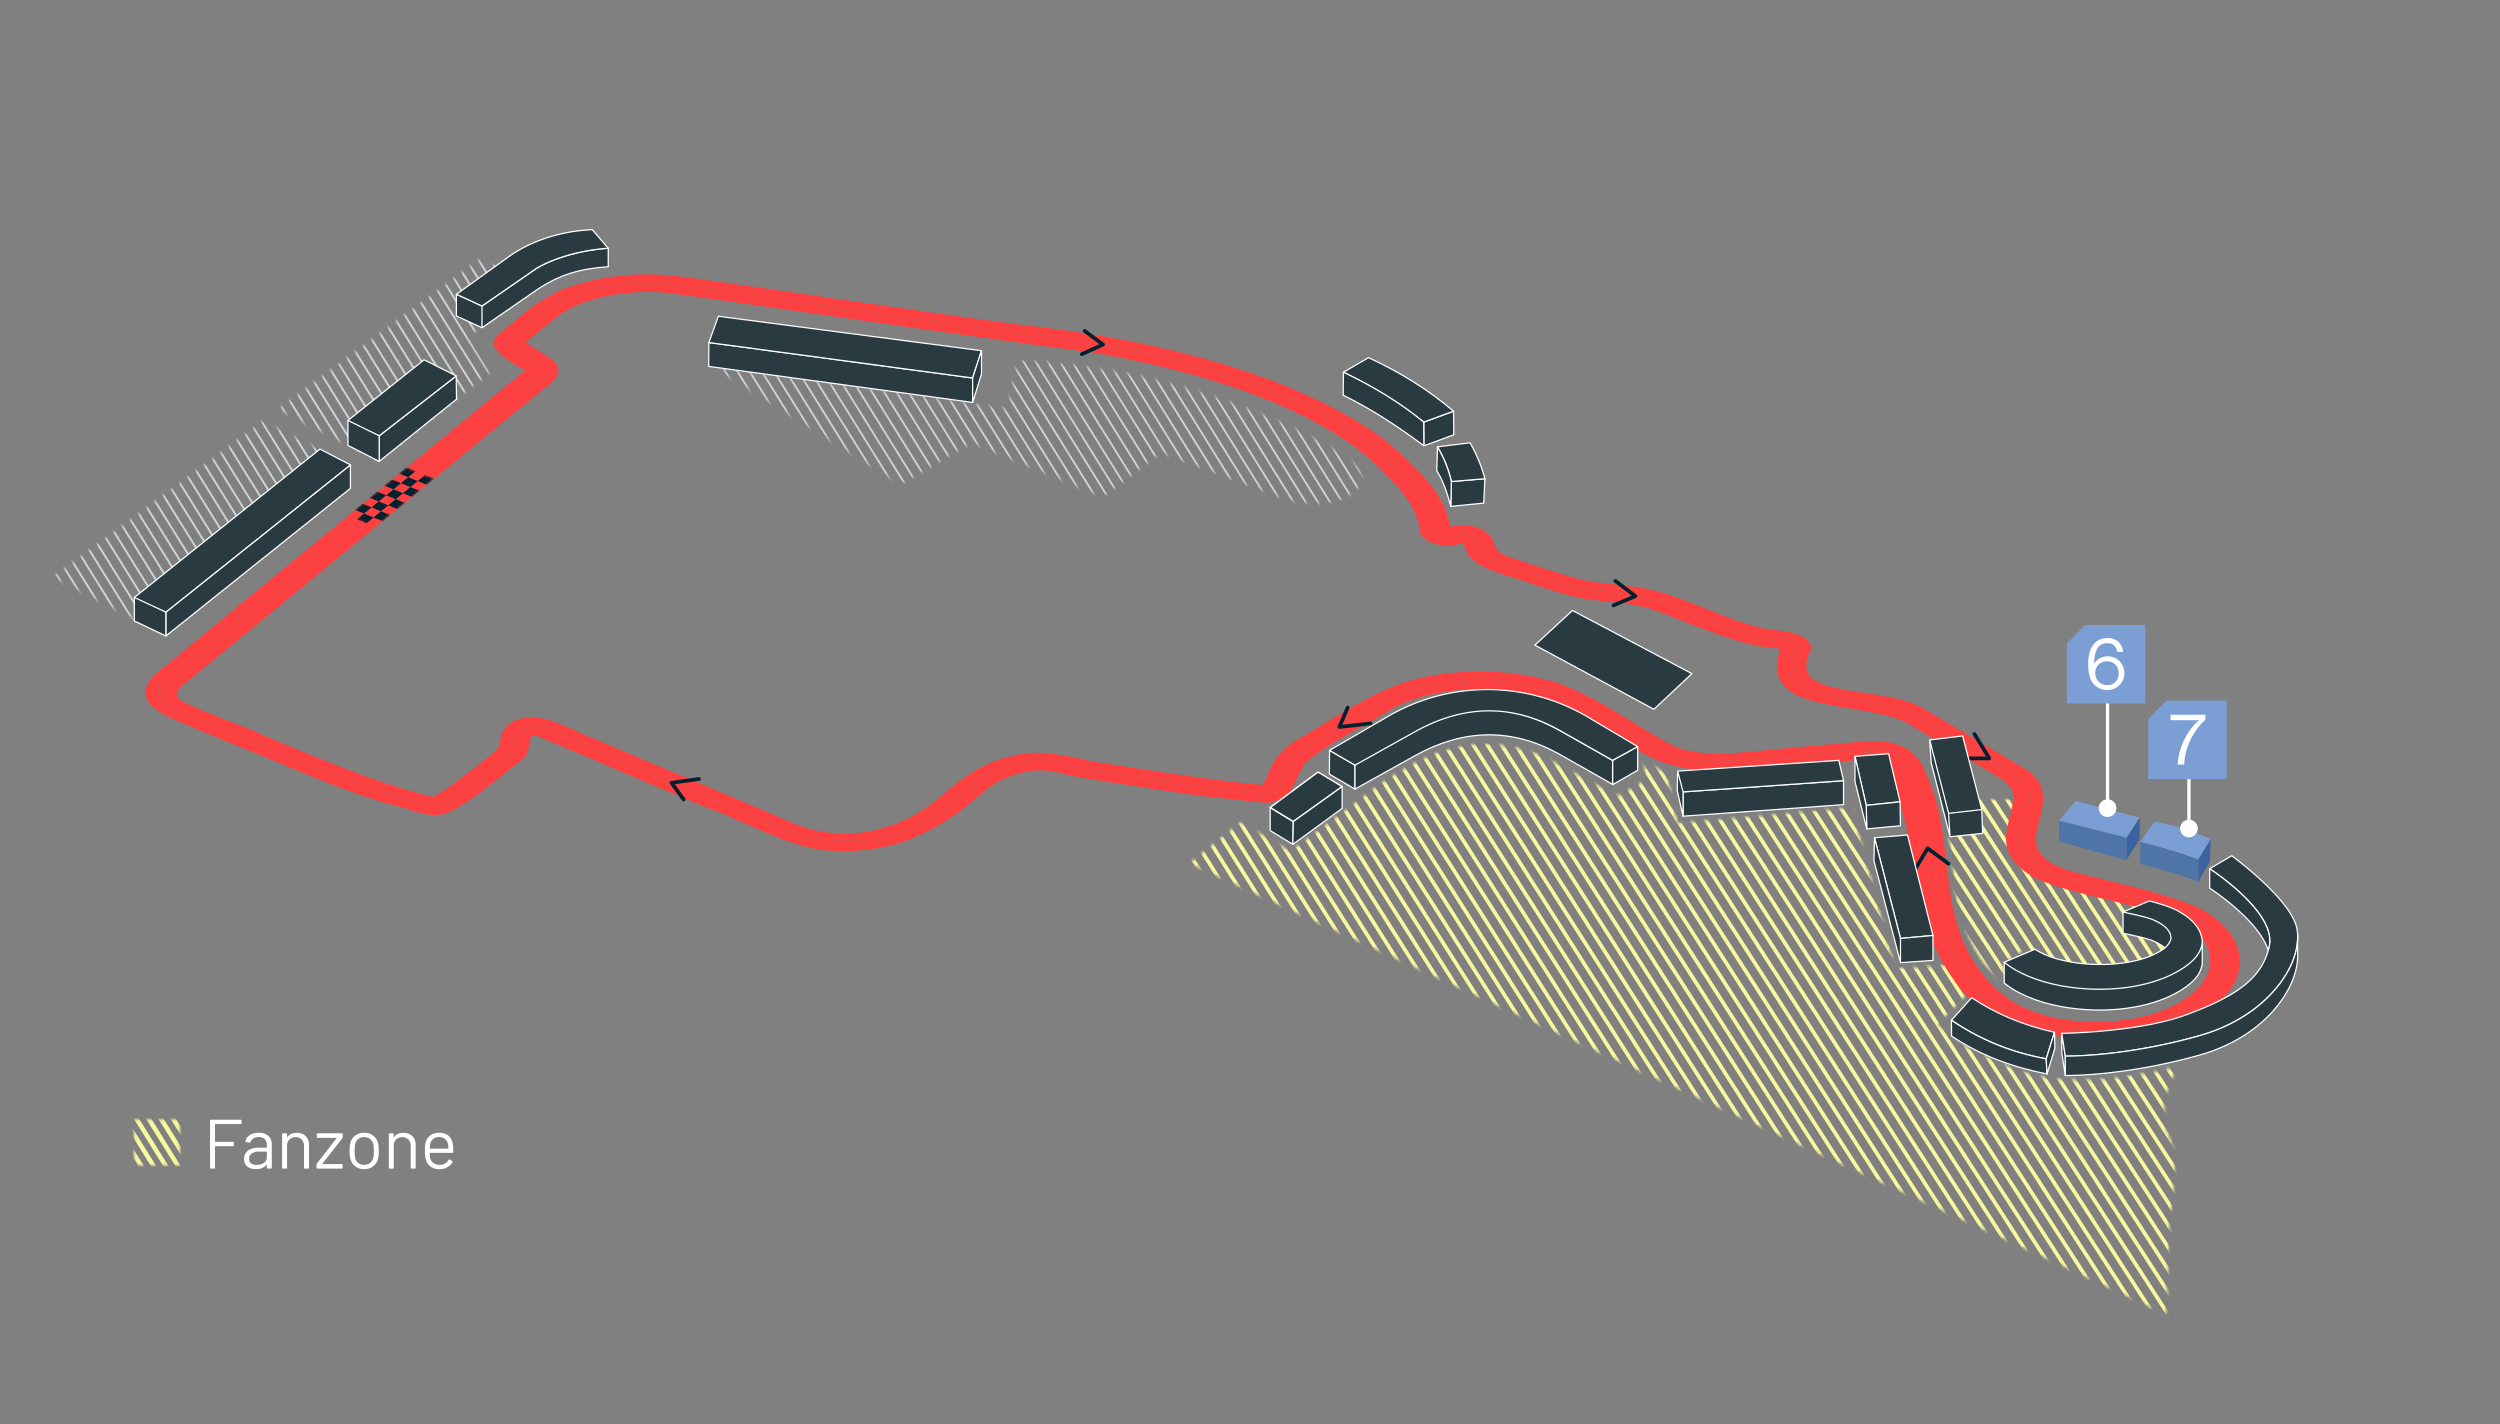 <svg xmlns="http://www.w3.org/2000/svg" width="860" height="490" fill="none"><rect width="100%" height="100%" fill="#808080" stroke="none"/><mask id="a" width="341" height="197" x="409" y="256" maskUnits="userSpaceOnUse" style="mask-type:luminance"><path fill="#fff" stroke="#fff" stroke-width="1.3" d="M499.034 258.278c10.193-2.751 20.278-2.029 31.608 2.522l25.589 13.645.319.17.312-.179 9.226-5.32.329-.189-.004-.38-.058-5.778 6.406 3.835 3.714 16.708.124.557.568-.051 59.401-5.245 14.603 54.785.136.513.53-.031 18.047-1.076 5.75 9.337-9.5 9.657-.457.465.465.456.004.004.012.01.045.045.172.168.616.603a943.24 943.24 0 0 0 3.844 3.739c.275.266.514.494.694.664.164.155.312.293.382.348l.002.002c.529.411 1.661 1.098 3.17 1.932 1.524.843 3.472 1.857 5.662 2.926 4.377 2.136 9.744 4.5 14.653 6.152 7.759 2.611 14.604 2.976 22.707 2.778l6.509-.158.04-.001.039-.006 15.589-2.315.024-.004.026-.005 7.808-1.79a32.166 32.166 0 0 0-2.806 6.031c-1.483 4.318-2.403 10.133-.176 16.16l.226.584c1.745 4.325 2.382 9.054 2.024 13.742-.3 3.9-.723 7.983-1.071 11.093a408.23 408.23 0 0 1-.574 4.859l-.036.283-.008.073a.082.082 0 0 0-.003.018v.006h-.001l-.003.029-.001.03-1.158 30.543-33.486-15.725-.004-.002-300.714-138.631 16.413-13.245 16.821 9.812.371.216.345-.256 22.208-16.537.009-.007.009-.007c11.896-9.531 22.283-15.801 32.509-18.562Z"/></mask><g stroke="#F8F89E" stroke-miterlimit="10" stroke-width="1.3" mask="url(#a)"><path d="m372.952 289.89 189.595 304.407M376.413 287.709l190.046 304.897M379.877 285.528 570.37 590.919M383.338 283.343l190.943 305.884M386.802 281.162l191.39 306.374M390.262 278.977l191.837 306.868M393.723 276.795 586.01 584.157M397.187 274.615l192.734 307.85M400.648 272.43l193.184 308.344M404.112 270.249l193.631 308.838M407.573 268.064 601.65 577.395M411.033 265.883l194.528 309.821M414.498 263.698l194.974 310.314M417.958 261.516l195.425 310.809M421.422 259.335l195.872 311.298M424.883 257.15l196.322 311.792M428.343 254.969 625.112 567.25M431.808 252.784l197.215 312.779M435.268 250.603l197.666 313.269M438.728 248.422 636.845 562.18M442.193 246.237l198.563 314.252M445.653 244.056l199.01 314.745M449.118 241.871 648.574 557.11M452.578 239.69l199.907 315.728M456.038 237.505l200.358 316.222M459.503 235.323l200.805 316.716M462.963 233.143l201.256 317.205M466.428 230.958l201.697 317.699M469.888 228.777l202.148 318.188M473.348 226.591l202.6 318.687M476.813 224.41l203.045 319.176M480.273 222.23 683.77 541.895M483.738 220.044l203.938 320.16M487.198 217.864l204.389 320.652M490.658 215.678l204.84 321.147M494.123 213.497 699.41 535.133M497.583 211.312l205.738 322.129M501.048 209.131l206.184 322.623M504.508 206.95l206.63 323.113M507.969 204.765 715.05 528.371M511.433 202.584 718.961 526.68M514.893 200.399l207.979 324.594M518.358 198.218l208.425 325.083M521.818 196.037 730.694 521.61M525.279 193.852l209.322 326.066M528.743 191.671l209.769 326.56M532.203 189.485l210.22 327.054M535.668 187.305l210.666 327.543M539.128 185.12l211.117 328.037M542.589 182.938l211.563 328.531M546.053 180.757l212.01 329.021M549.513 178.572l212.461 329.514M552.978 176.391l212.907 330.004M556.438 174.207l213.358 330.501M559.899 172.025l213.808 330.991M563.363 169.844l214.251 331.48M566.823 167.659l214.702 331.974M570.288 165.478l215.148 332.467M573.749 163.292l215.598 332.962M577.209 161.112l216.049 333.451M580.673 158.927l216.492 333.944M584.134 156.746l216.942 334.438M587.594 154.565l217.393 334.928M591.059 152.379l217.84 335.422M594.519 150.199l218.29 335.911M597.983 148.013l218.738 336.409M601.444 145.832 820.627 482.73M604.904 143.651l219.635 337.387M608.369 141.466 828.45 479.347M611.829 139.286l220.532 338.375M615.293 137.101l220.979 338.868M618.754 134.919l221.425 339.358M622.214 132.734 844.09 472.586M625.679 130.553l222.322 340.346M629.139 128.372l222.773 340.835M632.604 126.187l223.219 341.329M636.064 124.006l223.67 341.818"/></g><mask id="b" width="86" height="65" x="667" y="274" maskUnits="userSpaceOnUse" style="mask-type:luminance"><path fill="#fff" stroke="#fff" stroke-width="1.3" d="M692.203 275.629c-.027 1.36-.227 2.72-.491 4.102-.297 1.556-.698 3.245-.975 4.854-.565 3.274-.678 7.007 1.153 10.024v.001c1.427 2.353 3.815 3.886 6.092 5.109 9.681 5.2 21.634 7.638 32.427 9.461l.175.086c.163.082.396.202.69.356.587.307 1.41.744 2.391 1.266 1.962 1.046 4.548 2.435 7.124 3.823 2.577 1.387 5.143 2.774 7.066 3.813l2.322 1.256.605.328 1.202 6.508-6.737 4.363-.03.011-.295.103-1.06.368c-.884.305-2.074.714-3.299 1.128-1.226.413-2.486.831-3.51 1.155-.512.162-.962.3-1.317.401a6.913 6.913 0 0 1-.693.175l-.011.001-11.305 1.779-15.2-2.245-12.086-7.574-.357-.223-.349.234-6.676 4.456-.289.193v5.839c-.483-.439-1.087-.997-1.72-1.596-1.448-1.368-3.018-2.907-3.682-3.676l-.255-.306c-1.296-1.595-2.82-4.155-3.7-5.906-1.044-2.08-2.602-5.585-3.358-7.761l-.012-.034-.015-.032c-.977-2.053-1.703-4.961-2.229-7.849-.524-2.875-.842-5.678-1.021-7.494-.69-6.966-1.777-16.761-4.041-26.497 7.697-.011 15.776.003 23.466 0Z"/></mask><g stroke="#F8F89E" stroke-miterlimit="10" stroke-width="1.3" mask="url(#b)"><path d="m466.428 230.958 201.697 317.699M469.888 228.777l202.148 318.188M473.348 226.592l202.6 318.686M476.813 224.411l203.045 319.176M480.273 222.23 683.77 541.895M483.738 220.045l203.938 320.159M487.198 217.864l204.389 320.653M490.658 215.678l204.84 321.147M494.123 213.497 699.41 535.133M497.583 211.312l205.738 322.13M501.048 209.131l206.184 322.624M504.508 206.95l206.63 323.113M507.968 204.765 715.05 528.372M511.433 202.584 718.961 526.68M514.893 200.399l207.979 324.594M518.358 198.218l208.425 325.084M521.818 196.037 730.694 521.61M525.279 193.852l209.322 326.067M528.743 191.671l209.769 326.56M532.203 189.486l210.22 327.054M535.668 187.305l210.666 327.543M539.128 185.12l211.117 328.037M542.588 182.939 754.152 511.47M546.053 180.758l212.01 329.02M549.513 178.572l212.461 329.514M552.978 176.391l212.907 330.004M556.438 174.207l213.358 330.501M559.899 172.025l213.808 330.991M563.363 169.844l214.251 331.481M566.823 167.659l214.702 331.974M570.288 165.478l215.148 332.468M573.748 163.293l215.599 332.961M577.209 161.112l216.049 333.451M580.673 158.927l216.492 333.944M584.134 156.746l216.942 334.438M587.594 154.565l217.393 334.928M591.059 152.38l217.84 335.421M594.519 150.199l218.29 335.911M597.983 148.014l218.738 336.408M601.444 145.832 820.627 482.73M604.904 143.651l219.635 337.388M608.369 141.466 828.45 479.348M611.829 139.286l220.532 338.375M615.293 137.101 836.272 475.97M618.754 134.919l221.424 339.359M622.214 132.734 844.09 472.586M625.679 130.553l222.322 340.346M629.139 128.373l222.773 340.835M632.604 126.187l223.219 341.329M636.064 124.006l223.67 341.818"/></g><mask id="c" width="224" height="51" x="245" y="123" maskUnits="userSpaceOnUse" style="mask-type:luminance"><path fill="#fff" stroke="#fff" stroke-width=".429" d="M350.354 124.188a172.312 172.312 0 0 1 4.216.218c2.884.186 7.017.512 12.014 1.076 9.993 1.127 23.436 3.204 37.239 7.004 13.809 3.8 27.341 8.761 38.427 13.731 11.094 4.974 19.714 9.947 23.72 13.767 1.973 1.88 2.52 3.893 1.996 5.75-.529 1.872-2.162 3.638-4.66 4.972-4.992 2.667-13.347 3.554-22.727.143-9.425-3.428-19.693-7.273-27.606-10.262a3258.918 3258.918 0 0 1-9.701-3.68l-2.775-1.059-.737-.282-.19-.074-.049-.018-.011-.005-.003-.001h-.001l-.113-.043-.095.073-19.897 15.307-45.048-18.675-.098-.041-.093.054-24.346 14.316-63.72-39.938 100.539 14.287.2.028.041-.198 3.358-16.455.12.005Z"/></mask><g stroke="#CDD3D6" stroke-miterlimit="10" stroke-width=".64" mask="url(#c)"><path d="m243.23 117.704 140.597 225.739M245.81 115.123l140.597 225.74M248.39 112.543l140.598 225.74M250.966 109.963l140.602 225.739M253.546 107.383l140.602 225.739M256.127 104.803l140.601 225.739M258.707 102.223l140.601 225.739M261.287 99.642l140.601 225.74M263.867 97.062 404.469 322.8M266.448 94.482 407.049 320.22M269.028 91.902l140.597 225.739M271.608 89.322 412.205 315.06M274.188 86.741l140.597 225.74M276.768 84.16 417.365 309.9M279.348 81.581 419.946 307.32M281.929 79l140.597 225.74M284.509 76.42l140.597 225.74M287.089 73.84l140.597 225.74M289.669 71.264 430.266 297M292.249 68.684 432.846 294.42M294.83 66.104l140.597 225.735M297.41 63.524l140.597 225.735M299.99 60.944l140.597 225.735M302.57 58.363l140.597 225.735M305.15 55.783l140.598 225.735M307.73 53.203l140.598 225.735M310.311 50.623l140.597 225.735M312.891 48.042l140.597 225.735M315.471 45.463l140.597 225.735M318.051 42.883l140.597 225.735M320.632 40.302l140.597 225.735M323.212 37.722 463.809 263.46M325.792 35.142 466.389 260.88M328.372 32.562 468.969 258.3M330.952 29.981l140.598 225.74M333.528 27.401 474.13 253.14M336.108 24.821 476.71 250.56M338.689 22.24 479.29 247.98M341.269 19.66 481.87 245.4M343.849 17.08l140.602 225.74M346.429 14.5l140.602 225.739M349.01 11.92l140.601 225.739M351.59 9.34l140.597 225.739M354.17 6.76l140.597 225.739M356.75 4.18l140.597 225.739M359.33 1.599l140.597 225.739M361.91-.981l140.598 225.739M364.49-3.561l140.598 225.739M367.071-6.141l140.597 225.739"/></g><mask id="d" width="91" height="70" x="95" y="89" maskUnits="userSpaceOnUse" style="mask-type:luminance"><path fill="#fff" d="m185.399 98.86-24.248 16.957 7.429 12.382-38.209 30.536-34.98-17.943 9.311-6.923L165.02 89l20.379 9.86Z"/></mask><g stroke="#CDD3D6" stroke-miterlimit="10" stroke-width=".672" mask="url(#d)"><path d="M-5.532 55.216 113.075 245.65M-2.985 52.67l118.607 190.428M-.44 50.119l118.612 190.433M2.112 47.572l118.607 190.434M4.658 45.026 123.27 235.455M7.21 42.475 125.815 232.91M9.755 39.929l118.607 190.429M12.302 37.378 130.913 227.81M14.853 34.832 133.46 225.265M17.4 32.286l118.61 190.429M19.95 29.735l118.607 190.433M22.497 27.188l118.606 190.429M25.042 24.637l118.612 190.434M27.593 22.091 146.2 212.525M30.14 19.54 148.75 209.974M32.69 16.994l118.608 190.433M35.237 14.447l118.607 190.43M37.784 11.896 156.395 202.33M40.334 9.35l118.607 190.434M42.88 6.8l118.611 190.433M45.431 4.253l118.607 190.434M47.977 1.707 166.59 192.136M50.524-.844l118.611 190.433M53.074-3.39l118.607 190.433M55.621-5.941l118.611 190.433M58.172-8.487 176.78 181.946M60.718-11.034l118.611 190.429M63.269-13.585 181.876 176.85M65.816-16.13l118.607 190.433M68.362-18.682l118.611 190.434M70.913-21.228l118.606 190.434M73.459-23.774 192.07 166.655M76.01-26.325l118.607 190.433M78.556-28.872l118.607 190.434M81.103-31.423l118.611 190.434M83.654-33.969 202.26 156.465M86.2-36.515 204.81 153.914M88.75-39.066l118.607 190.433M91.297-41.612 209.904 148.82M93.843-44.163 212.454 146.27M96.394-46.71 215 143.724M98.94-49.256l118.612 190.429"/></g><mask id="e" width="96" height="73" x="18" y="144" maskUnits="userSpaceOnUse" style="mask-type:luminance"><path fill="#fff" d="m113.679 156.541-11.869 17.025-10.622 12.386-38.208 30.535L18 198.544l9.31-6.923 63.11-46.829 23.259 11.749Z"/></mask><g stroke="#CDD3D6" stroke-miterlimit="10" stroke-width=".672" mask="url(#e)"><path d="M-82.923 112.968 35.684 303.402M-80.376 110.421 38.23 300.85M-77.83 107.871 40.78 298.304M-75.28 105.324 43.328 295.758M-72.733 102.778 45.878 293.207M-70.182 100.227 48.425 290.661M-67.636 97.68 50.971 288.11M-65.09 95.13 53.522 285.563M-62.538 92.584 56.067 283.017M-59.992 90.038 58.619 280.467M-57.442 87.487 61.165 277.92M-54.895 84.94 63.712 275.37M-52.35 82.39 66.263 272.822M-49.798 79.843 68.809 270.277M-47.252 77.292 71.36 267.726M-44.7 74.746 73.905 265.179M-42.154 72.2 76.452 262.629M-39.608 69.648 79.004 260.082M-37.057 67.102 81.55 257.536M-34.511 64.551 84.1 254.985M-31.96 62.005 86.647 252.44M-29.414 59.459 89.197 249.888M-26.868 56.908 91.744 247.34M-24.317 54.361 94.29 244.795M-21.77 51.81 96.84 242.245M-19.22 49.265 99.389 239.698M-16.673 46.718l118.611 190.429M-14.122 44.167l118.607 190.434M-11.576 41.621l118.607 190.434M-9.03 39.07l118.612 190.434M-6.479 36.524l118.607 190.433M-3.933 33.977l118.612 190.43M-1.381 31.427 117.225 221.86M1.164 28.88l118.607 190.434M3.711 26.33l118.612 190.433M6.262 23.783 124.87 214.217M8.808 21.237l118.611 190.429M11.36 18.686l118.606 190.433M13.906 16.14l118.607 190.433M16.452 13.589l118.611 190.433M19.002 11.042 137.61 201.476M21.55 8.496l118.61 190.429"/></g><mask id="f" width="799" height="472" x="0" y="33" maskUnits="userSpaceOnUse" style="mask-type:luminance"><path fill="#fff" d="M0 212.72 305.541 33.098l493.277 291.357-305.537 179.617L0 212.72Z"/></mask><g fill="#FF4040" mask="url(#f)"><path d="M619.994 236.685c3.937 2.327 10.201 3.37 17.435 4.576 6.783 1.134 13.798 2.301 20.019 4.753l1.37.541-.099.176a741098.81 741098.81 0 0 0 32.023 18.915c4.16 2.456 6.422 5.732 6.195 9.016-.224 2.383-.782 4.628-1.318 6.8-1.743 7.003-3.122 12.554 6.718 18.362.116.069.237.138.357.206 6.328 2.894 14.639 4.903 23.436 7.028 9.797 2.366 19.921 4.813 27.292 8.642.622.322 1.219.653 1.786.988 7.247 4.28 10.252 9.647 9.179 16.357l-.009.056c-1.202 4.967-4.886 9.466-10.664 13.008-5.341 3.276-12.313 5.68-20.165 6.946-8.217 1.327-16.808 1.336-24.845.03-7.221-1.176-13.665-3.387-18.847-6.448a37.402 37.402 0 0 1-2.838-1.855l-.042-.03c-17.736-13.605-19.779-31.254-21.758-48.319-1.19-10.261-2.314-19.955-6.573-28.868l-.039-.094c-1.352-3.954-3.237-6.646-5.946-8.243-2.571-1.52-5.886-2.056-10.183-1.76-1.104.099-29.881 2.644-29.881 2.644-1.481.138-2.975.292-4.563.451-12.777 1.301-27.223 2.769-37.712-3.426a21.686 21.686 0 0 1-.699-.425 109.414 109.414 0 0 1-4.281-2.417c-1.966-1.159-4.057-2.447-6.212-3.769a474.69 474.69 0 0 0-7.307-4.431c-7.607-4.495-15.859-8.835-22.835-10.205l-.168-.038c-12.317-3.1-26.583-3.143-39.136-.116l-.116.026c-9.518 1.919-21.462 9.191-31.066 15.034-3.228 1.967-6.285 3.825-8.861 5.234-3.705 2.185-6.414 4.898-7.822 7.843l-.987 2.065c-2.353 5.457-3.109 6.466-4.925 6.702-.468.06-.944.034-1.378-.069-16.185-1.288-45.323-5.911-59.387-8.148l-.108-.017a207.692 207.692 0 0 1-4.55-.945c-7.273-1.563-14.151-3.039-21.118-.957l-.134.034c-9.346 2.348-14.755 6.818-20.478 11.549-5.791 4.787-11.776 9.737-22.23 12.772-10.991 3.585-25.175 3.07-35.316-1.292-10.496-4.551-25.025-10.677-39.076-16.598-11.733-4.945-22.823-9.621-31.379-13.296-1.181-.408-2.7-1.107-4.452-1.919-4.13-1.906-11.81-5.448-15-4.229l-.228.091-.257.051c-3.319.657-4.032 3.057-4.628 6.131-.121.635-.237 1.236-.4 1.794l-.026.082c-.54 1.361-4.254 4.345-11.372 9.741-1.571 1.189-2.924 2.22-3.409 2.64l-.086.069a88.738 88.738 0 0 1-9.801 6.354c-.781.446-1.88.55-2.859.27-18.783-4.529-38.356-12.69-55.623-19.894l-5.731-2.387-.18-.073-.155-.099-.06-.034c-1.082-.64-5.534-2.37-9.836-4.044-8.204-3.194-14.253-5.603-17.181-7.329-.79-.468-1.357-.884-1.666-1.253-1.902-2.151-1.605-4.723.773-6.723 9.793-7.99 38.506-31.603 66.274-54.438 25.445-20.925 49.479-40.691 59.117-48.569l.107-.081c6.393-4.392 3.692-6.032-1.691-9.295-1.486-.901-3.165-1.919-4.719-3.078-1.365-.923-1.464-2.288-.236-3.267l9.887-8.097c9.69-8.011 28.623-11.9 46.045-9.462 15.485 2.163 32.031 4.538 49.556 7.053 32.409 4.654 65.921 9.458 94.961 13.258l.163.025c22.453 4.015 42.227 9.351 58.769 15.864 8.629 3.396 16.344 7.105 23.11 11.098 8.531 5.035 15.55 10.535 20.989 16.442 5.178 5.221 11.193 12.227 11.811 20.157.112.614.61 1.189 1.387 1.648a6.655 6.655 0 0 0 1.657.675c1.696.455 3.512.382 4.847-.189l.124-.052.138-.043c1.803-.558 3.194-.391 4.044-.15.451.129.837.292 1.168.489 1.416.837 1.884 2.211 2.245 3.272.056.163.107.313.159.446l.013.035c.519 1.541 1.837 2.786 3.623 3.842 2.713 1.606 6.513 2.778 10.231 3.932 1.541.477 3.134.975 4.602 1.486.588.197 1.262.425 1.971.665 5.452 1.846 13.69 4.633 19.053 5.178l.146.017c1.64.236 3.576.455 5.628.683 6.646.747 14.172 1.588 18.933 3.743 1.82.666 4.087 1.559 6.702 2.589 8.831 3.478 22.174 8.728 29.395 9.394v.013c.627.055 2.018.223 5.538.648l.073.008c.657.095 1.228.288 1.666.546.76.446 1.129 1.09.91 1.743l-.009.025c-2.709 7.118-1.15 11.047 3.04 13.52m-2.49-15.748c-1.807-1.069-5.478-1.481-8.174-1.7l-.155-.017c-8.075-1.009-16.34-4.34-24.342-7.556-8.033-3.233-16.336-6.577-24.02-7.376l-1.778-.184v-.026l-11.845-1.404c-4.778-.502-15.601-4.014-26.291-7.573a355.063 355.063 0 0 0-3.941-1.301 13.868 13.868 0 0 1-2.975-1.301c-2.005-1.185-3.478-2.816-4.173-4.705l-.043-.168c-.181-1.309-1.112-2.52-2.512-3.344a7.735 7.735 0 0 0-1.635-.717c-1.817-.549-3.834-.472-5.839.236l-.069.026c-1.528.494-2.7.258-3.263.073a3.383 3.383 0 0 1-.695-.309c-1.168-.687-1.28-1.846-1.37-2.804-.021-.193-.047-.459-.077-.562l-.052-.09-.025-.129c-2.117-10.089-10.858-17.915-20.127-26.197-3.645-2.795-7.633-5.474-11.956-8.028-11.703-6.912-25.858-12.923-42.271-17.941-19.757-6.041-42.305-10.523-67.008-13.322l-.047-.009c-19.753-2.502-44.477-6.113-68.39-9.603-18.452-2.692-35.882-5.238-50.698-7.234-12.519-1.662-24.922-.511-35.857 3.327l-.18.056c-6.521 1.82-12.051 6.551-16.928 10.724-1.898 1.623-3.692 3.151-5.461 4.456-3.018 2.259.472 4.701 5.731 7.895 1.177.713 2.293 1.391 3.156 2.027a.397.397 0 0 0 .064.034c2.138 1.262-.382 3.057-1.614 3.937-.249.18-.584.416-.717.532l-.056.108-.197.163c-7.466 6.143-23.84 19.59-42.473 34.895-31.421 25.806-70.528 57.923-82.248 67.6-1.503 1.249-2.366 2.748-2.503 4.336v.03c-.31 2.546 1.812 4.577 4.323 6.058 1.563.923 3.28 1.636 4.65 2.129l1.124.404-.008.051c4.254 1.761 20.68 8.544 21.337 8.814 4.765 1.876 9.535 3.868 14.15 5.792 11.802 4.92 24.003 10.011 37.304 13.691 2.464.584 4.464 1.228 6.229 1.79 5.238 1.679 7.006 2.245 12.21-1.468l.116-.086.141-.069c3.014-1.515 8.565-5.963 13.026-9.539 2.614-2.095 4.877-3.907 6.465-5.023 1.022-.82 1.666-1.743 1.864-2.662l.025-.103.048-.099c.158-.309.261-.974.365-1.614.326-2.069.695-4.422 3.473-5.298.991-.318 2.679-.537 5.044.202l.211.077c4.413 1.79 14.124 5.929 24.411 10.312 13.905 5.925 29.657 12.639 36.071 15.151 3.43 1.172 7.388 2.954 11.587 4.838 9.166 4.118 20.573 9.235 29.37 9.007h.266c21.251 1.014 36.35-10.037 47.13-19.778l.073-.056c6.882-5.512 18.83-9.788 30.014-6.925l.464.112c2.91.717 5.911 1.451 8.783 1.842l.048.008c1.365.202 4.447.687 8.345 1.297 10.845 1.7 28.988 4.542 32.259 4.829l-.008.026c.622.043 1.554.142 3.057.305l16.189 1.747c2.155.284 4.547-.601 5.126-1.88l.318-.717h.03c.846-1.734 3.005-6.161 3.289-6.732 1.463-4.598 13.154-11.14 22.56-16.404 3.499-1.958 6.521-3.649 8.239-4.821l.073-.047c8.732-5.371 21.457-8.441 34.916-8.424 13.21.022 25.759 3.01 34.564 8.213.194.116.387.228.576.348a210.683 210.683 0 0 1 5.877 3.353c3.121 1.842 5.869 3.563 8.402 5.147 2.146 1.344 4.121 2.581 6.015 3.697 11.681 6.899 20.281 9.359 48.113 5.791l.258-.034h.266c.751.017 4.714-.339 8.213-.661 12.278-1.116 21.921-1.919 25.008-1.224 1.464.331 2.631.799 3.571 1.353 2.791 1.648 3.568 4.052 4.126 5.791.168.515.326 1.009.511 1.404 4.272 9.333 6.045 19.435 7.758 29.202 2.34 13.331 4.757 27.116 13.566 39.051l.043.069c2.563 4.095 6.513 7.697 11.48 10.634 7.784 4.598 18.066 7.56 29.469 8.251 17.992 1.095 34.448-3.748 44.009-12.948 8.243-7.917 6.41-19.019-4.263-25.828l-.172-.124c-.331-.271-.738-.55-1.211-.833-5.864-3.465-22.243-7.522-33.362-10.278-4.963-1.232-9.252-2.292-12.025-3.13-2.958-.927-5.422-1.974-7.41-3.146-2.988-1.765-4.899-3.817-5.805-6.204-1.3-3.443-.352-7.157.567-10.75 1.413-5.517 2.743-10.729-3.207-15.194l-35.17-20.95c-4.945-2.632-12.154-3.718-19.121-4.77-7.075-1.065-13.824-2.082-18.148-4.637a11.751 11.751 0 0 1-2.348-1.79c-2.67-2.688-2.924-6.285-.773-11.003.254-.876.052-1.563-.614-2.104a3.622 3.622 0 0 0-.429-.296"/><path d="M616.955 238.458c4.761 2.812 11.84 3.992 19.328 5.242 6.397 1.069 13.008 2.172 18.623 4.353l.206.125 15.988 9.444 16.383 9.677c.069.039.137.082.206.121 3.332 1.966 5.13 4.555 4.959 7.113-.211 2.25-.756 4.439-1.284 6.556-1.76 7.105-3.439 13.803 7.951 20.534l.477.279.176.09c6.804 3.13 15.829 5.307 24.552 7.419 10.579 2.559 20.839 5.036 27.64 9.054 5.705 3.37 8.977 7.827 7.955 14.314-1.078 4.43-4.366 8.436-9.509 11.591-4.809 2.95-11.107 5.118-18.216 6.264-7.471 1.206-15.275 1.215-22.565.03-6.496-1.056-12.283-3.044-16.941-5.791a34.095 34.095 0 0 1-2.529-1.649c-16.928-12.995-18.92-30.245-20.852-46.929-1.15-9.921-2.34-20.182-6.706-29.335-.76-2.224-2.288-6.624-7.083-9.453-3.057-1.808-7.441-2.971-13.799-2.529v.021c-.399.013-.845.056-1.356.099l-28.649 2.537c-1.524.142-3.108.301-4.641.46-12.308 1.253-25.024 2.546-33.954-2.731a17.571 17.571 0 0 1-.627-.386l-.073-.047-.073-.039a103.43 103.43 0 0 1-4.182-2.361c-1.936-1.142-4.009-2.422-6.152-3.735-2.455-1.507-4.988-3.066-7.569-4.59-8.019-4.735-16.46-9.136-24.243-10.681-13.331-3.34-28.747-3.383-42.309-.125-10.476 2.134-22.789 9.626-32.689 15.649-3.202 1.949-6.225 3.791-8.728 5.156l-.051.03c-4.169 2.452-7.23 5.491-8.861 8.793-.172.219-.288.468-.404.721-.159.348-.365.824-.605 1.378-.515 1.198-1.614 3.744-2.357 4.894-16.014-1.339-44.306-5.826-58.108-8.019a183.75 183.75 0 0 1-4.354-.906c-7.435-1.597-15.863-3.405-24.466-.855-10.416 2.628-16.417 7.586-22.217 12.382-5.491 4.538-11.176 9.23-20.694 11.991l-.094.03c-9.561 3.129-21.917 2.687-30.735-1.104-10.514-4.559-25.055-10.685-39.119-16.614-11.768-4.959-22.883-9.647-31.439-13.322l-.206-.077c-.915-.309-2.43-1.009-4.036-1.748-5.924-2.734-14.013-6.465-19.757-4.447-5.92 1.275-6.689 5.259-7.251 8.178-.112.58-.219 1.129-.352 1.606-.58 1.172-7.578 6.478-10.579 8.754-1.64 1.24-2.94 2.228-3.524 2.73a85.811 85.811 0 0 1-8.535 5.598c-18.057-4.46-37.059-12.385-53.858-19.392-1.893-.79-3.752-1.567-5.577-2.322-1.382-.803-4.778-2.138-10.497-4.362-4.997-1.945-13.768-5.358-16.558-7.007-.395-.232-.67-.433-.799-.584l-.03-.034c-1.18-1.327-1-2.864.464-4.096 9.78-7.981 38.497-31.597 66.265-54.433 25.403-20.886 49.393-40.618 59.057-48.521 3.979-2.748 5.379-5.083 4.4-7.337-.871-2.01-3.533-3.624-6.345-5.328-1.49-.906-3.035-1.842-4.461-2.907l-.094-.068c-.043-.03-.052-.073 0-.116l9.913-8.114c8.711-7.2 25.806-10.69 41.579-8.484 15.468 2.164 32.019 4.538 49.53 7.054 32.401 4.65 65.905 9.458 94.966 13.257 38.595 6.908 63.68 16.709 79.973 26.33 9.38 5.539 15.842 11.021 20.289 15.859l.035.035c4.941 4.98 10.681 11.639 11.243 19.036l.009.064c.198 1.219 1.151 2.357 2.636 3.233.824.485 1.812.893 2.924 1.193 3.061.82 6.405.679 8.99-.377.055-.018.098-.026.133-.035.455.344.841 1.473.991 1.915.061.18.121.348.172.494.717 2.116 2.469 3.76 4.757 5.113 3.186 1.88 7.41 3.19 11.33 4.405 1.562.485 3.039.944 4.443 1.434.618.206 1.284.433 1.988.669 6.032 2.044 14.288 4.834 20.388 5.474 1.73.249 3.697.468 5.774.7 5.899.661 13.249 1.49 17.177 3.297l.194.077c1.773.649 4.048 1.542 6.676 2.576 9.672 3.808 22.908 9.02 31.078 9.784.365.043 3.009.365 4.448.537-2.482 6.976-1.19 11.759 4.044 15.03.12.078.244.151.369.224m41.876 8.088-1.37-.541c-6.221-2.451-13.232-3.623-20.019-4.752-7.234-1.207-13.498-2.25-17.435-4.577-4.19-2.477-5.748-6.401-3.039-13.519l.008-.026c.224-.653-.15-1.297-.91-1.743-.438-.258-1.009-.455-1.666-.545l-.072-.009c-3.521-.425-4.908-.592-5.539-.648v-.013c-7.221-.665-20.564-5.92-29.395-9.393-2.61-1.031-4.881-1.919-6.702-2.589-4.761-2.155-12.287-3.001-18.933-3.744-2.047-.232-3.988-.451-5.628-.682l-.146-.018c-5.358-.545-13.601-3.331-19.053-5.177a544.73 544.73 0 0 0-1.971-.666c-1.468-.511-3.061-1.004-4.602-1.485-3.722-1.155-7.517-2.331-10.231-3.933-1.79-1.056-3.108-2.297-3.623-3.842l-.013-.034a14.012 14.012 0 0 1-.159-.447c-.36-1.056-.824-2.434-2.245-3.271a4.845 4.845 0 0 0-1.168-.49c-.85-.24-2.245-.408-4.044.151l-.137.042-.125.052c-1.335.575-3.155.644-4.847.189a6.687 6.687 0 0 1-1.657-.674c-.777-.46-1.275-1.035-1.387-1.649-.618-7.929-6.633-14.931-11.81-20.156-5.44-5.912-12.459-11.407-20.99-16.443-6.766-3.997-14.48-7.702-23.11-11.098-16.546-6.513-36.32-11.849-58.769-15.863l-.163-.026c-29.039-3.799-62.552-8.608-94.961-13.257-17.52-2.516-34.07-4.89-49.556-7.054-17.417-2.443-36.354 1.451-46.044 9.462l-9.887 8.097c-1.228.979-1.129 2.344.236 3.267 1.554 1.159 3.237 2.177 4.718 3.078 5.384 3.263 8.08 4.903 1.692 9.295l-.108.082c-9.638 7.882-33.671 27.644-59.117 48.568-27.768 22.836-56.48 46.448-66.274 54.438-2.378 2.001-2.674 4.572-.772 6.723.313.369.875.786 1.665 1.254 2.924 1.725 8.977 4.134 17.182 7.328 4.302 1.674 8.754 3.405 9.835 4.044.022.013.039.026.06.035l.155.098.18.073c1.868.777 3.778 1.576 5.732 2.387 17.267 7.204 36.839 15.366 55.622 19.895.979.275 2.078.176 2.859-.271 3.242-1.79 6.809-4.108 9.802-6.354l.086-.068c.48-.421 1.837-1.447 3.408-2.64 7.114-5.397 10.828-8.381 11.373-9.742l.026-.081c.163-.558.279-1.159.399-1.795.597-3.074 1.309-5.474 4.628-6.13l.258-.052.227-.09c3.19-1.224 10.87 2.322 15 4.229 1.752.811 3.276 1.511 4.452 1.919 8.561 3.675 19.646 8.35 31.379 13.296 14.052 5.92 28.58 12.046 39.077 16.597 10.145 4.362 24.325 4.877 35.315 1.292 10.454-3.039 16.443-7.985 22.23-12.772 5.728-4.731 11.133-9.2 20.479-11.549l.133-.034c6.968-2.082 13.845-.605 21.118.957 1.49.322 3.035.653 4.551.945l.107.017c14.065 2.233 43.202 6.861 59.388 8.149.433.103.91.128 1.378.068 1.816-.236 2.571-1.245 4.924-6.701l.987-2.065c1.409-2.945 4.118-5.659 7.823-7.844 2.576-1.412 5.628-3.267 8.861-5.233 9.599-5.839 21.547-13.112 31.065-15.035l.116-.026c12.553-3.022 26.82-2.979 39.137.116l.167.039c6.977 1.369 15.228 5.71 22.835 10.205a482.89 482.89 0 0 1 7.307 4.43c2.16 1.327 4.246 2.61 6.213 3.77 1.511.893 2.945 1.708 4.28 2.417.232.146.464.287.7.425 10.492 6.195 24.935 4.726 37.711 3.426 1.588-.159 3.082-.314 4.564-.451 0 0 28.777-2.546 29.88-2.645 4.298-.296 7.612.241 10.184 1.76 2.709 1.602 4.598 4.289 5.946 8.243l.038.095c4.263 8.912 5.384 18.606 6.573 28.867 1.975 17.065 4.019 34.715 21.758 48.32l.043.03a37.5 37.5 0 0 0 2.838 1.854c5.181 3.061 11.625 5.272 18.847 6.449 8.036 1.309 16.627 1.301 24.844-.03 7.852-1.267 14.825-3.671 20.165-6.947 5.779-3.546 9.462-8.041 10.665-13.008l.008-.056c1.069-6.71-1.936-12.076-9.179-16.357a37.995 37.995 0 0 0-1.786-.987c-7.367-3.83-17.494-6.277-27.291-8.642-8.797-2.125-17.109-4.135-23.437-7.028l-.356-.206c-9.84-5.813-8.462-11.364-6.719-18.362.537-2.173 1.095-4.422 1.318-6.801.228-3.284-2.035-6.56-6.195-9.015l-.253-.151c-.292-.171-26.451-15.622-31.77-18.765l.099-.176m-99.761-42.455 1.778.184c7.68.799 15.988 4.143 24.02 7.376 8.003 3.22 16.267 6.547 24.342 7.556l.155.017c2.696.219 6.367.631 8.174 1.7.159.095.301.194.43.297.665.54.871 1.232.613 2.103-2.15 4.714-1.901 8.316.773 11.004.666.669 1.456 1.262 2.349 1.79 4.323 2.554 11.072 3.572 18.147 4.636 6.968 1.052 14.176 2.139 19.122 4.77l35.169 20.951c5.951 4.461 4.615 9.672 3.207 15.193-.923 3.594-1.872 7.307-.566 10.751.901 2.382 2.816 4.439 5.804 6.203 1.988 1.177 4.452 2.22 7.41 3.147 2.773.837 7.058 1.898 12.025 3.13 11.115 2.756 27.494 6.813 33.362 10.278.477.279.885.558 1.211.833l.172.124c10.673 6.805 12.506 17.911 4.263 25.828-9.565 9.204-26.017 14.043-44.009 12.948-11.403-.691-21.689-3.658-29.469-8.252-4.967-2.936-8.917-6.534-11.48-10.634l-.043-.068c-8.809-11.935-11.226-25.721-13.566-39.051-1.713-9.767-3.486-19.869-7.758-29.202-.18-.395-.339-.885-.511-1.404-.562-1.739-1.335-4.143-4.125-5.792-.941-.553-2.108-1.026-3.572-1.352-3.091-.691-12.73.107-25.008 1.224-3.495.322-7.462.678-8.213.665h-.266l-.258.026c-27.832 3.567-36.432 1.107-48.113-5.792-1.894-1.116-3.864-2.352-6.015-3.696-2.533-1.584-5.281-3.302-8.402-5.148a215.863 215.863 0 0 0-5.877-3.353c-.189-.116-.382-.231-.575-.347-8.806-5.204-21.355-8.192-34.565-8.213-13.459-.017-26.184 3.052-34.916 8.423l-.073.047c-1.717 1.172-4.74 2.859-8.239 4.821-9.406 5.264-21.096 11.807-22.56 16.405-.279.571-2.439 4.993-3.289 6.723h-.03l-.318.721c-.579 1.284-2.971 2.164-5.126 1.88l-16.189-1.747c-1.503-.163-2.435-.262-3.057-.305l.009-.025c-3.268-.292-21.415-3.134-32.259-4.83-3.903-.614-6.981-1.095-8.346-1.297l-.047-.008c-2.868-.391-5.874-1.125-8.784-1.842l-.464-.112c-11.184-2.863-23.132 1.413-30.014 6.925l-.073.056c-10.78 9.741-25.879 20.796-47.13 19.783h-.266c-8.793.223-20.2-4.894-29.37-9.011-4.194-1.885-8.157-3.663-11.587-4.839-6.418-2.516-22.17-9.226-36.071-15.151-10.287-4.383-19.998-8.521-24.411-10.312l-.211-.077c-2.365-.738-4.048-.519-5.044-.202-2.778.88-3.151 3.229-3.473 5.298-.103.644-.206 1.305-.365 1.614l-.047.099-.026.103c-.198.919-.842 1.842-1.863 2.662-1.589 1.112-3.851 2.928-6.466 5.023-4.461 3.576-10.012 8.024-13.025 9.539l-.142.069-.116.086c-5.203 3.713-6.968 3.147-12.21 1.468-1.764-.562-3.765-1.206-6.229-1.79-13.3-3.679-25.506-8.771-37.304-13.691-4.615-1.923-9.385-3.916-14.15-5.792-.657-.27-17.082-7.053-21.337-8.814l.009-.051-1.125-.404c-1.37-.493-3.083-1.206-4.65-2.129-2.511-1.481-4.632-3.512-4.323-6.058v-.03c.133-1.588 1-3.091 2.503-4.336 11.725-9.677 50.831-41.794 82.249-67.6 18.632-15.305 35.006-28.752 42.472-34.895l.197-.163.056-.108c.133-.115.468-.356.717-.532 1.232-.88 3.748-2.675 1.614-3.937a.438.438 0 0 0-.064-.034c-.863-.631-1.979-1.31-3.155-2.026-5.26-3.199-8.75-5.637-5.732-7.896 1.769-1.3 3.564-2.833 5.461-4.456 4.877-4.173 10.411-8.904 16.928-10.724l.18-.056c10.935-3.838 23.338-4.989 35.857-3.327 14.816 1.996 32.246 4.542 50.698 7.234 23.909 3.49 48.637 7.096 68.39 9.604l.048.008c24.702 2.795 47.246 7.277 67.007 13.322 16.413 5.019 30.568 11.029 42.271 17.941 4.323 2.554 8.316 5.233 11.956 8.028 9.269 8.282 18.01 16.108 20.127 26.197l.026.129.051.09c.026.103.056.369.077.563.091.957.202 2.116 1.37 2.803.197.116.429.223.695.309.563.185 1.735.421 3.263-.073l.069-.026c2.005-.708 4.023-.785 5.839-.236a7.37 7.37 0 0 1 1.635.717c1.396.824 2.332 2.035 2.512 3.345l.043.167c.7 1.889 2.168 3.52 4.173 4.705.893.528 1.889.966 2.975 1.301.949.305 2.34.769 3.941 1.301 10.686 3.559 21.513 7.071 26.291 7.573l11.845 1.404v.026m61.483 15.056c-2.666-1.576-6.968-2.125-10.561-2.421-7.221-.919-15.108-4.092-22.733-7.161-8.41-3.383-17.108-6.887-25.703-7.78v.009c-.197-.03-.382-.056-.532-.073l-13.013-1.541-.056-.009c-4.422-.455-18.28-5.066-24.939-7.285a414.166 414.166 0 0 0-4.035-1.331 9.056 9.056 0 0 1-1.958-.859c-1.4-.828-2.443-1.992-2.975-3.366-.292-1.889-1.649-3.615-3.722-4.838a12.52 12.52 0 0 0-2.731-1.185c-2.799-.85-5.899-.867-8.831-.064-.034-.224-.056-.447-.073-.602-.039-.407-.073-.747-.197-1.043-2.276-10.647-11.287-18.701-20.831-27.227l-.086-.073c-3.773-2.898-7.903-5.667-12.377-8.312-12.016-7.096-26.532-13.266-43.335-18.404-20.127-6.153-43.056-10.716-68.159-13.558-19.684-2.499-44.365-6.101-68.235-9.583-18.474-2.696-35.921-5.242-50.784-7.247-13.588-1.803-27.043-.562-38.914 3.59-7.513 2.125-13.36 7.126-18.525 11.54-1.85 1.579-3.602 3.078-5.285 4.314-5.581 4.177 1.404 8.423 6.028 11.231.979.593 1.906 1.159 2.623 1.657-.326.305-.931.734-1.258.971-.571.407-1.013.725-1.279 1.051-7.53 6.191-23.814 19.573-42.339 34.784-31.422 25.81-70.524 57.927-82.258 67.609-1.974 1.635-3.108 3.593-3.284 5.658-.348 2.919 1.589 5.676 5.543 8.011 1.532.906 3.366 1.747 5.49 2.512.241.107.524.219.846.352l21.398 8.839.038.017c4.727 1.859 9.48 3.843 14.078 5.758 11.973 4.993 24.35 10.157 38.02 13.94l.116.03c2.258.532 4.156 1.142 5.83 1.678 6.234 1.997 10.428 2.975 17.443-1.992 3.396-1.756 8.788-6.07 13.545-9.887 2.486-1.992 4.834-3.877 6.337-4.924l.081-.06c1.447-1.147 2.37-2.452 2.688-3.778.245-.533.352-1.215.476-2.001.129-.829.477-3.035 1.224-3.314.004 0 .266-.022.919.171 4.422 1.795 14.038 5.895 24.217 10.231 13.979 5.959 29.817 12.708 36.269 15.232l.112.039c3.207 1.095 7.088 2.838 11.192 4.679 10.184 4.573 21.719 9.75 32.032 9.531 23.406 1.065 39.488-10.595 50.891-20.895 5.881-4.692 15.824-8.388 24.853-6.074l.494.12c3.061.751 6.229 1.528 9.445 1.97 1.352.202 4.413.683 8.281 1.288 14.734 2.306 29.391 4.585 32.684 4.886.816.086 18.147 1.958 19.028 2.052 4.43.562 8.972-1.09 10.14-3.696h-.009a4.69 4.69 0 0 0 .155-.297l3.495-7.161.051-.128c1.121-3.783 13.275-10.583 21.316-15.087 3.559-1.987 6.633-3.709 8.492-4.971 7.925-4.864 19.508-7.642 31.782-7.625 12.072.017 23.518 2.735 31.525 7.466.184.112.369.219.554.335l.042.026.048.025a208.513 208.513 0 0 1 5.808 3.315c3.083 1.82 5.805 3.524 8.312 5.091 2.147 1.344 4.143 2.594 6.088 3.74 12.167 7.187 22.097 10.312 51.874 6.517 1.258-.022 3.963-.262 8.698-.696 6.152-.558 20.552-1.871 22.818-1.361.846.189 1.529.455 2.095.79 1.645.971 2.276 2.516 2.903 4.452.18.567.352 1.104.579 1.593 4.182 9.132 5.938 19.131 7.633 28.799 2.37 13.515 4.822 27.48 13.876 39.767 2.786 4.44 7.067 8.342 12.459 11.523 8.466 5.002 19.667 8.23 32.078 8.982 19.676 1.197 37.656-4.092 48.097-14.138 4.473-4.302 6.465-9.578 5.611-14.863-.859-5.28-4.517-10.23-10.308-13.948a13.148 13.148 0 0 0-1.554-1.056c-6.521-3.851-22.071-7.707-34.783-10.854-4.882-1.21-9.102-2.258-11.695-3.039-2.64-.829-4.714-1.726-6.332-2.679-6.797-4.014-5.5-9.089-4.04-14.79 1.489-5.834 3.031-11.866-4.169-17.203l-.073-.056-35.376-21.075-.043-.026-.043-.021c-5.74-3.074-13.497-4.242-21.002-5.375-6.474-.975-12.648-1.906-16.194-4.001a8.03 8.03 0 0 1-1.64-1.245c-2.069-2.083-2.163-5.062-.304-9.115l.038-.107c.49-1.593.035-2.971-1.356-4.096a7.263 7.263 0 0 0-.863-.597"/></g><mask id="g" width="31" height="22" x="119" y="160" maskUnits="userSpaceOnUse" style="mask-type:luminance"><path fill="#fff" d="m119.591 177.435 20.229-16.675 9.574 3.907-20.225 16.675-9.578-3.907Z"/></mask><g fill="#03212F" mask="url(#g)"><path d="m142.971 162.044-3.151-1.284-2.567 2.117 3.155 1.284 2.563-2.117ZM149.394 164.667l-3.156-1.288-2.567 2.112 3.16 1.288 2.563-2.112Z"/><path d="m143.671 165.491-3.263-1.331-2.49 2.057 3.263 1.33 2.49-2.056ZM137.918 166.216l-3.155-1.288-2.567 2.117 3.155 1.284 2.567-2.113Z"/><path d="m144.341 168.835-3.16-1.288-2.563 2.117 3.156 1.288 2.567-2.117ZM138.618 169.664l-3.267-1.335-2.49 2.056 3.263 1.331 2.494-2.052ZM132.861 170.385l-3.156-1.288-2.567 2.116 3.156 1.284 2.567-2.112ZM139.284 173.004l-3.16-1.288-2.563 2.117 3.155 1.288 2.568-2.117ZM133.561 173.832l-3.267-1.335-2.49 2.057 3.267 1.33 2.49-2.052ZM127.803 174.554l-3.155-1.288-2.563 2.117 3.151 1.284 2.567-2.113ZM134.226 177.173l-3.155-1.288-2.568 2.117 3.156 1.288 2.567-2.117ZM128.503 178.002l-3.267-1.335-2.49 2.056 3.267 1.331 2.49-2.052Z"/></g><path fill="#03212F" d="M372.132 122.487a.653.653 0 0 1-.588-.378.649.649 0 0 1 .318-.854l6.306-2.872-5.435-4.023a.64.64 0 0 1-.133-.902.642.642 0 0 1 .902-.133l6.311 4.676a.644.644 0 0 1-.116 1.103l-7.303 3.323a.66.66 0 0 1-.266.06h.004ZM555.039 208.887a.641.641 0 0 1-.593-.395.65.65 0 0 1 .344-.846l6.491-2.739-5.959-4.551a.642.642 0 1 1 .781-1.021l6.839 5.224a.644.644 0 0 1-.137 1.104l-7.513 3.168a.654.654 0 0 1-.249.052l-.004.004ZM235.189 275.671a.641.641 0 0 1-.52-.262l-4.207-5.74a.64.64 0 0 1-.073-.631.64.64 0 0 1 .502-.386l9.428-1.318a.643.643 0 0 1 .176 1.275l-8.359 1.168 3.572 4.872a.65.65 0 0 1-.137.902.635.635 0 0 1-.382.125v-.005ZM460.743 250.72a.646.646 0 0 1-.592-.897l2.855-6.668a.648.648 0 0 1 .845-.339c.327.142.477.52.34.846l-2.417 5.65 9.646-1.091a.643.643 0 1 1 .146 1.28l-10.745 1.219h-.078ZM673.99 261.538a.643.643 0 1 1 0-1.288l9.187-.008-4.508-7.402a.642.642 0 0 1 .215-.884c.305-.185.7-.09.884.214l5.105 8.381a.644.644 0 0 1-.55.979l-10.333.008ZM658.573 300.104a.642.642 0 0 1-.554-.975l4.538-7.633a.65.65 0 0 1 .936-.189l7.199 5.289a.645.645 0 1 1-.764 1.039l-6.628-4.868-4.173 7.023a.645.645 0 0 1-.554.314Z"/><path fill="#2A3A41" stroke="#fff" stroke-linecap="round" stroke-linejoin="round" stroke-width=".429" d="m243.848 117.841 90.741 12.192v8.411l-90.797-12.399.056-8.204Z"/><path fill="#2A3A41" stroke="#fff" stroke-linecap="round" stroke-linejoin="round" stroke-width=".429" d="m247.106 108.803-3.258 9.038 90.74 12.192 3.049-9.393-90.531-11.837Z"/><path fill="#2A3A41" stroke="#fff" stroke-linecap="round" stroke-linejoin="round" stroke-width=".429" d="m337.637 128.625-3.048 9.818v-8.41l3.048-9.394v7.986ZM489.817 153.362l10.308-3.799-.112-8.123-10.256 3.77.06 8.152Z"/><path fill="#2A3A41" stroke="#fff" stroke-linecap="round" stroke-linejoin="round" stroke-width=".429" d="M500.013 141.441c-8.346-7.088-18.031-13.271-29.258-18.401l-8.599 4.997c10.488 5.053 19.658 10.793 27.601 17.169l10.256-3.765Z"/><path fill="#2A3A41" stroke="#fff" stroke-linecap="round" stroke-linejoin="round" stroke-width=".429" d="M489.817 153.363c-9.351-7.003-18.62-12.966-27.777-17.405l.116-7.916c10.436 5.01 19.774 10.655 27.601 17.168l.06 8.153ZM499.077 174.201l.185-8.552 11.548-.966-.399 8.384-11.334 1.134Z"/><path fill="#2A3A41" stroke="#fff" stroke-linecap="round" stroke-linejoin="round" stroke-width=".429" d="M510.81 164.683a51.552 51.552 0 0 0-5.126-12.355l-11.188 1.386c2.263 3.873 3.851 7.853 4.766 11.935l11.548-.966Z"/><path fill="#2A3A41" stroke="#fff" stroke-linecap="round" stroke-linejoin="round" stroke-width=".429" d="M499.077 174.201c-1.318-5.087-2.893-9.29-4.83-12.244l.249-8.243c2.267 3.89 3.856 7.865 4.766 11.935l-.185 8.557v-.005Z"/><path fill="#7B9FD4" d="m708.296 282.33 5.715-6.818 22.041 5.779-4.461 6.92-23.295-5.881Z"/><path fill="#3A63A0" d="m731.432 295.948.159-7.737 4.461-6.92v7.41l-4.62 7.247Z"/><path fill="#4E74A8" d="m708.421 289.431 23.011 6.517.159-7.737-23.295-5.881.125 7.101ZM736.245 289.602v7.629c6.663 1.49 13.326 3.542 19.993 6.088v-7.655c-6.1-2.404-12.823-4.383-19.993-6.062Z"/><path fill="#7B9FD4" d="m741.165 282.643-4.92 6.959c6.728 1.61 13.399 3.581 19.993 6.062l4.233-6.963c-5.838-2.696-12.244-4.749-19.306-6.058Z"/><path fill="#3A63A0" d="m756.234 303.319 3.911-6.861.326-7.758-4.237 6.964v7.655Z"/><path fill="#2A3A41" stroke="#fff" stroke-linecap="round" stroke-linejoin="round" stroke-width=".43" d="m675.136 253.153 6.603 25.343-11.429 1.292-6.487-25.244 11.313-1.391ZM682.018 286.67l-11.214 1.177-.493-8.059 11.428-1.292.279 8.174ZM664.347 262.444l-.524-7.9 6.487 25.244.494 8.059-6.457-25.403Z"/><path fill="#2A3A41" stroke="#fff" stroke-linecap="round" stroke-linejoin="round" stroke-width=".429" d="M436.942 277.775v7.951l7.796 4.735.159-7.852-7.955-4.834Z"/><path fill="#2A3A41" stroke="#fff" stroke-linecap="round" stroke-linejoin="round" stroke-width=".5" d="m453.411 265.569-16.469 12.206 7.955 4.834 16.795-12.017-8.281-5.023Z"/><path fill="#2A3A41" stroke="#fff" stroke-linecap="round" stroke-linejoin="round" stroke-width=".429" d="M461.692 278.097v-7.505l-16.795 12.017-.159 7.852 16.954-12.364ZM457.356 258.12l8.762 5.083v8.251l-8.814-5.147.052-8.187ZM554.721 269.935v-8.371l8.633-4.736v8.149l-8.633 4.958Z"/><path fill="#2A3A41" stroke="#fff" stroke-linecap="round" stroke-linejoin="round" stroke-width=".429" d="m554.721 261.564-17.988-10.197c-16.538-9.376-35.235-10.192-51.841-.935l-18.774 12.772v8.251l20.706-11.535c16.606-9.252 33.371-9.673 49.909-.301l17.988 10.196v-8.251Z"/><path fill="#2A3A41" stroke="#fff" stroke-linecap="round" stroke-linejoin="round" stroke-width=".429" d="m563.355 256.828-16.988-10.085a67.982 67.982 0 0 0-68.854-.326l-20.157 11.707 8.763 5.084 20.705-11.536c16.606-9.252 33.371-9.673 49.909-.301l17.988 10.197 8.634-4.736v-.004ZM578.964 272.412v8.355l55.215-3.967v-8.252l-55.215 3.864Z"/><path fill="#2A3A41" stroke="#fff" stroke-linecap="round" stroke-linejoin="round" stroke-width=".429" d="m577.11 265.255 1.854 7.157 55.215-3.864-1.627-6.989-55.442 3.696ZM576.968 271.987l.142-6.731 1.854 7.156v8.355l-1.996-8.78ZM638.107 260.186l3.881 16.867 11.639-1.24-3.945-16.525-11.575.898Z"/><path fill="#2A3A41" stroke="#fff" stroke-linecap="round" stroke-linejoin="round" stroke-width=".429" d="m642.16 285.15-.172-8.097 11.639-1.241.12 8.256-11.587 1.082Z"/><path fill="#2A3A41" stroke="#fff" stroke-linecap="round" stroke-linejoin="round" stroke-width=".429" d="M638.107 260.185v8.608l4.053 16.357-.172-8.097-3.881-16.868ZM644.835 288.177l8.934 34.651 11.171-1.031-8.763-34.568-11.342.948Z"/><path fill="#2A3A41" stroke="#fff" stroke-linecap="round" stroke-linejoin="round" stroke-width=".429" d="M664.94 330.384v-8.587l-11.171 1.031v8.32l11.171-.764ZM644.629 296.043l9.14 35.105v-8.32l-8.934-34.65-.206 7.865ZM678.266 343.22c8.165 5.436 17.602 9.463 28.476 11.888l-2.85 9.127c-11.978-2.176-22.814-6.663-32.599-13.283l6.973-7.736v.004Z"/><path fill="#2A3A41" stroke="#fff" stroke-linecap="round" stroke-linejoin="round" stroke-width=".429" d="m671.336 356.408-.043-5.452c9.536 6.504 20.32 11.059 32.599 13.283l.291 5.216c-12.081-2.383-23.148-6.521-32.847-13.047Z"/><path fill="#2A3A41" stroke="#fff" stroke-linecap="round" stroke-linejoin="round" stroke-width=".429" d="m706.742 355.112.142 5.401-2.7 8.943-.292-5.216 2.85-9.128ZM710.469 363.304v6.676l-1.224-7.827v-6.672l1.224 7.823Z"/><path fill="#2A3A41" stroke="#fff" stroke-linecap="round" stroke-linejoin="round" stroke-width=".429" d="M790.39 322.342c0 1.112-.098 2.288-.313 3.516-1.743 10.269-12.609 24.51-33.422 30.409a185.07 185.07 0 0 1-7.47 1.953c-22.364 5.375-38.716 5.083-38.716 5.083l-1.224-7.822s26.558-.343 42.876-6.405c15.533-5.766 25.287-11.605 28.142-22.153.141-.528.27-1.073.378-1.627 1.588-8.119-8.844-17.662-15.421-22.775-2.928-2.276-5.096-3.671-5.096-3.671l7.598-4.478s20.642 15.134 22.432 25.171c.155.871.236 1.812.236 2.799Z"/><path fill="#2A3A41" stroke="#fff" stroke-linecap="round" stroke-linejoin="round" stroke-width=".429" d="M790.39 322.342v6.676c0 10.424-10.436 27.322-33.735 33.925-26.094 7.392-46.186 7.036-46.186 7.036v-6.676s16.352.292 38.716-5.083a185.07 185.07 0 0 0 7.47-1.953c20.813-5.899 31.679-20.14 33.422-30.409.215-1.228.313-2.404.313-3.516ZM780.641 325.296a24.462 24.462 0 0 1-.378 1.627c-3.259-10.518-20.139-21.397-20.139-21.397v-6.676s2.168 1.395 5.096 3.671c6.577 5.113 17.009 14.657 15.421 22.775Z"/><path stroke="#fff" stroke-linecap="round" stroke-linejoin="round" stroke-width=".429" d="M790.39 322.342v-1.305"/><path fill="#2A3A41" d="M753.405 331.22c2.451-2.048 3.881-4.447 4.177-6.933v7.152c-.296 2.486-1.726 4.886-4.177 6.934-7.625 6.379-20.753 9.737-35.114 8.981-9.063-.481-17.241-2.533-23.424-5.71-2.035-1.043-3.855-2.215-5.418-3.49v-7.148c1.563 1.275 3.383 2.442 5.418 3.49 6.183 3.177 14.361 5.225 23.424 5.706 14.361.755 27.489-2.598 35.114-8.982Z"/><path fill="#2A3A41" d="M757.44 322.647c.103.55.151 1.095.142 1.64-.296 2.486-1.726 4.886-4.177 6.934-7.625 6.384-20.753 9.737-35.114 8.981-9.063-.481-17.241-2.529-23.424-5.706-2.035-1.047-3.855-2.215-5.418-3.49l10.613-4.474c1.073.717 2.323 1.379 3.718 1.971 4.242 1.79 9.853 2.949 16.069 3.22 9.853.425 18.856-1.468 24.085-5.07.279-.194.537-.391.777-.589 1.211-1.017 1.924-2.15 2.095-3.322.005-.31-.03-.619-.098-.928-.43-1.889-2.263-3.666-5.161-4.997a6.886 6.886 0 0 0-.777-.382c-1.442-.605-3.761-1.215-6.453-1.803l-3.997-.889 9.059-3.829c3.924 1.043 7.307 2.12 9.411 3.198.433.228.811.451 1.133.674 4.225 2.361 6.891 5.508 7.517 8.861Z"/><path fill="#2A3A41" d="M746.707 321.814c.069.309.103.618.099.927-.172 1.172-.884 2.306-2.095 3.323-.833-.721-1.893-1.391-3.16-1.975a7.904 7.904 0 0 0-.781-.377c-1.438-.61-3.761-1.22-6.453-1.803l-3.997-.893v-7.273l3.997.889c2.692.588 5.01 1.197 6.453 1.803.3.129.558.253.777.382 2.898 1.331 4.731 3.108 5.16 4.997Z"/><path stroke="#fff" stroke-linecap="round" stroke-linejoin="round" stroke-width=".429" d="m730.32 313.743 9.059-3.829c3.924 1.043 7.307 2.12 9.411 3.198.433.228.811.451 1.133.674 4.224 2.361 6.891 5.508 7.517 8.861.103.55.151 1.095.142 1.64"/><path stroke="#fff" stroke-linecap="round" stroke-linejoin="round" stroke-width=".429" d="m689.449 331.006 10.613-4.474c1.073.717 2.323 1.378 3.718 1.971 4.242 1.79 9.853 2.949 16.069 3.22 9.853.425 18.856-1.469 24.085-5.071a11.5 11.5 0 0 0 .777-.588c1.211-1.017 1.924-2.151 2.095-3.323a4.003 4.003 0 0 0-.098-.927c-.43-1.889-2.263-3.666-5.161-4.997a6.886 6.886 0 0 0-.777-.382c-1.442-.606-3.761-1.215-6.453-1.803l-3.997-.889h-.004"/><path stroke="#fff" stroke-linecap="round" stroke-linejoin="round" stroke-width=".429" d="M757.582 324.287v7.152c-.296 2.486-1.726 4.886-4.177 6.934-7.625 6.379-20.753 9.737-35.114 8.981-9.063-.481-17.241-2.533-23.424-5.71-2.035-1.043-3.855-2.215-5.418-3.49v-7.148c1.563 1.275 3.383 2.442 5.418 3.49 6.183 3.177 14.361 5.225 23.424 5.706 14.361.755 27.489-2.598 35.114-8.982 2.451-2.048 3.881-4.447 4.177-6.933ZM730.32 313.743v7.212"/><path stroke="#fff" stroke-linecap="round" stroke-linejoin="round" stroke-width=".429" d="M744.711 326.064c-.833-.721-1.893-1.391-3.16-1.974a7.893 7.893 0 0 0-.781-.378c-1.438-.61-3.761-1.22-6.453-1.803l-3.997-.893"/><path fill="#2A3A41" stroke="#fff" stroke-linejoin="round" stroke-width=".43" d="m156.937 129.316.107 8.003-26.604 21.41v-8.823l26.497-20.59Z"/><path fill="#2A3A41" stroke="#fff" stroke-linejoin="round" stroke-width=".43" d="m156.937 129.317-26.498 20.59-10.745-5.28 26.179-20.857 11.064 5.547ZM130.439 149.907v8.823l-10.745-5.504v-8.599l10.745 5.28ZM120.548 159.906v8.088l-63.492 50.793v-8.213l63.492-50.668Z"/><path fill="#2A3A41" stroke="#fff" stroke-linejoin="round" stroke-width=".43" d="m120.548 159.906-63.492 50.668-10.844-5.045 63.861-51.041 10.475 5.418ZM57.056 210.574v8.212l-10.844-5.164v-8.093l10.844 5.045Z"/><path fill="#2A3A41" stroke="#fff" stroke-linecap="round" stroke-linejoin="round" stroke-width=".43" d="M165.803 105.265v7.478L157 108.715v-7.478l6.362 2.912 2.441 1.116ZM209.235 85.395v6.37c-9.8.624-17.101 2.851-24.653 8l-.152.102-18.627 12.876v-7.478l18.627-12.88c4.775-2.937 12.733-5.636 21.306-6.666 1.157-.14 2.326-.25 3.499-.324Z"/><path fill="#2A3A41" stroke="#fff" stroke-linecap="round" stroke-linejoin="round" stroke-width=".43" d="M209.235 85.395a61.633 61.633 0 0 0-3.499.324c-8.573 1.03-16.531 3.729-21.306 6.666l-18.627 12.88-2.441-1.116-6.362-2.912 18.09-12.987c6.711-4.779 16.584-8.692 28.652-9.25l5.493 6.395Z"/><path fill="#fff" d="M725 274.969a3.031 3.031 0 1 0 0 6.062 3.031 3.031 0 0 0 0-6.062ZM725 241h-.568v37h1.136v-37H725Z"/><path fill="#7B9FD4" d="M738 242h-27v-20.645l6.282-6.355H738v27Z"/><path fill="#fff" d="M725.037 237.375c-1.875 0-3.25-.575-4.275-1.525-1.825-1.65-2.425-4-2.425-7.525 0-5.325 2.275-8.85 6.625-8.85 3.425 0 5.125 2.275 5.4 4.75h-2.075c-.15-1.625-1.3-2.975-3.275-2.975-3.35 0-4.55 2.7-4.625 6.9h.05c1.1-1.525 2.65-2.375 4.7-2.375 3.15 0 5.625 2.6 5.65 5.75.025 3.2-2.55 5.85-5.75 5.85Zm-.05-1.7c2.225 0 3.85-1.65 3.85-4.075 0-2.425-1.7-4.1-3.925-4.1-2.45 0-4.15 1.625-4.15 4.075 0 2.425 1.825 4.1 4.225 4.1ZM753 281.969a3.031 3.031 0 1 0 0 6.062 3.031 3.031 0 0 0 0-6.062ZM753 259h-.568v26h1.136v-26H753Z"/><path fill="#7B9FD4" d="M766 268h-27v-20.645l6.282-6.355H766v27Z"/><path fill="#fff" d="M749.091 263c.375-5.975 3.5-12.1 7.35-15.2v-.05h-9.775v-1.875h11.975v1.725c-3.5 3.075-6.95 8.6-7.3 15.4h-2.25Z"/><path fill="#2A3A41" stroke="#fff" stroke-linecap="round" stroke-linejoin="round" stroke-width=".43" d="M582 231.734 568.944 244 528 221.928 540.926 210 582 231.734Z"/><mask id="h" width="16" height="16" x="46" y="385" maskUnits="userSpaceOnUse" style="mask-type:luminance"><path fill="#fff" stroke="#fff" stroke-width=".518" d="M61.741 385.259v15.482H46.26v-15.482H61.74Z"/></mask><g stroke="#F8F89E" stroke-miterlimit="10" stroke-width="1.554" mask="url(#h)"><path d="M-19.927 379.181 47.85 488.005M-17.135 376.891l67.778 108.824M-14.342 374.601 53.44 483.425M-11.544 372.311l67.777 108.824M-8.751 370.021 59.03 478.845M-5.953 367.731l67.777 108.824M-3.16 365.44l67.782 108.824M-.363 363.15l67.777 108.824M2.43 360.86l67.783 108.824M5.228 358.57l67.777 108.824M8.02 356.28l67.783 108.824M10.819 353.99l67.777 108.824M13.611 351.699 81.39 460.523M16.41 349.409l67.776 108.824M19.202 347.119l67.777 108.824M22 344.829l67.777 108.824M24.793 342.539 92.57 451.363M27.585 340.249l67.783 108.824M30.383 337.959l67.778 108.824M33.176 335.668l67.783 108.824M35.974 333.378l67.777 108.824M38.767 331.088l67.782 108.824M41.565 328.798l67.777 108.824M44.358 326.508l67.782 108.824M47.156 324.218l67.777 108.824M49.948 321.927l67.783 108.824M52.746 319.637l67.777 108.824M55.539 317.347l67.777 108.824M58.337 315.057l67.777 108.824M61.13 312.767l67.777 108.824"/></g><path fill="#fff" d="M83.104 386.448c0 .16-.08.24-.24.24h-8.808c-.064 0-.096.032-.096.096v5.928c0 .064.032.096.096.096h6.168c.16 0 .24.08.24.24v1.008c0 .16-.08.24-.24.24h-6.168c-.064 0-.096.032-.096.096v7.368c0 .16-.08.24-.24.24h-1.224c-.16 0-.24-.08-.24-.24v-16.32c0-.16.08-.24.24-.24h10.368c.16 0 .24.08.24.24v1.008Zm5.883 3.216c1.44 0 2.552.368 3.336 1.104.784.736 1.176 1.712 1.176 2.928v8.064c0 .16-.08.24-.24.24h-1.224c-.16 0-.24-.08-.24-.24v-.984c0-.032-.016-.056-.048-.072-.016-.016-.04-.008-.072.024-.4.48-.92.848-1.56 1.104-.64.24-1.352.36-2.136.36-1.136 0-2.088-.288-2.856-.864-.768-.576-1.152-1.456-1.152-2.64 0-1.2.432-2.144 1.296-2.832.88-.704 2.096-1.056 3.648-1.056H91.7c.064 0 .096-.032.096-.096v-.912c0-.816-.232-1.456-.696-1.92-.448-.48-1.152-.72-2.112-.72-.768 0-1.392.152-1.872.456-.48.288-.776.696-.888 1.224-.048.16-.144.232-.288.216l-1.296-.168c-.176-.032-.248-.096-.216-.192.128-.896.608-1.624 1.44-2.184s1.872-.84 3.12-.84Zm-.672 11.064c.944 0 1.76-.232 2.448-.696.688-.48 1.032-1.12 1.032-1.92v-1.872c0-.064-.032-.096-.096-.096h-2.52c-1.056 0-1.904.216-2.544.648-.64.432-.96 1.032-.96 1.8 0 .704.24 1.24.72 1.608.496.352 1.136.528 1.92.528Zm13.77-11.04c1.28 0 2.296.376 3.048 1.128.768.752 1.152 1.76 1.152 3.024v7.92c0 .16-.08.24-.24.24h-1.224c-.16 0-.24-.08-.24-.24v-7.584c0-.88-.272-1.6-.816-2.16-.528-.56-1.216-.84-2.064-.84-.88 0-1.592.272-2.136.816-.544.544-.816 1.256-.816 2.136v7.632c0 .16-.08.24-.24.24h-1.224c-.16 0-.24-.08-.24-.24v-11.664c0-.16.08-.24.24-.24h1.224c.16 0 .24.08.24.24v1.032c0 .032.008.056.024.072.032.016.056.008.072-.024.704-.992 1.784-1.488 3.24-1.488ZM109.119 402c-.16 0-.24-.08-.24-.24v-1.152c0-.112.032-.208.096-.288l6.816-8.784c.032-.032.04-.056.024-.072-.016-.032-.04-.048-.072-.048h-6.528c-.16 0-.24-.08-.24-.24v-1.08c0-.16.08-.24.24-.24h8.424c.16 0 .24.08.24.24v1.152a.447.447 0 0 1-.096.288l-6.888 8.784c-.032.032-.04.064-.024.096.016.016.04.024.072.024h6.696c.16 0 .24.08.24.24v1.08c0 .16-.08.24-.24.24h-8.52Zm16.183.192c-1.152 0-2.144-.296-2.976-.888-.832-.592-1.408-1.408-1.728-2.448-.224-.736-.336-1.72-.336-2.952s.112-2.208.336-2.928c.304-1.024.872-1.832 1.704-2.424.832-.592 1.84-.888 3.024-.888 1.136 0 2.112.296 2.928.888.832.592 1.4 1.392 1.704 2.4.224.688.336 1.672.336 2.952 0 1.296-.112 2.28-.336 2.952-.304 1.04-.872 1.856-1.704 2.448-.816.592-1.8.888-2.952.888Zm0-1.488c.768 0 1.424-.208 1.968-.624.544-.432.912-1.008 1.104-1.728.144-.576.216-1.384.216-2.424 0-1.056-.064-1.864-.192-2.424-.192-.72-.568-1.288-1.128-1.704-.544-.432-1.208-.648-1.992-.648s-1.448.216-1.992.648c-.544.416-.912.984-1.104 1.704-.128.56-.192 1.368-.192 2.424 0 1.056.064 1.864.192 2.424.176.72.536 1.296 1.08 1.728.56.416 1.24.624 2.04.624Zm13.486-11.016c1.28 0 2.296.376 3.048 1.128.768.752 1.152 1.76 1.152 3.024v7.92c0 .16-.08.24-.24.24h-1.224c-.16 0-.24-.08-.24-.24v-7.584c0-.88-.272-1.6-.816-2.16-.528-.56-1.216-.84-2.064-.84-.88 0-1.592.272-2.136.816-.544.544-.816 1.256-.816 2.136v7.632c0 .16-.08.24-.24.24h-1.224c-.16 0-.24-.08-.24-.24v-11.664c0-.16.08-.24.24-.24h1.224c.16 0 .24.08.24.24v1.032c0 .032.008.056.024.072.032.016.056.008.072-.024.704-.992 1.784-1.488 3.24-1.488Zm17.046 4.2c.064.448.096 1.008.096 1.68v.768c0 .16-.08.24-.24.24h-7.752c-.064 0-.096.032-.096.096.032.88.08 1.448.144 1.704.176.72.552 1.288 1.128 1.704.576.416 1.312.624 2.208.624.672 0 1.264-.152 1.776-.456a3.137 3.137 0 0 0 1.2-1.296c.096-.144.208-.176.336-.096l.936.552c.128.08.16.192.096.336-.4.768-1 1.376-1.8 1.824-.8.432-1.72.648-2.76.648-1.136-.016-2.088-.288-2.856-.816-.768-.528-1.32-1.264-1.656-2.208-.288-.768-.432-1.872-.432-3.312 0-.672.008-1.216.024-1.632a5.76 5.76 0 0 1 .192-1.152c.272-1.04.816-1.872 1.632-2.496.832-.624 1.832-.936 3-.936 1.456 0 2.576.368 3.36 1.104.784.736 1.272 1.776 1.464 3.12Zm-4.824-2.736c-.784 0-1.44.208-1.968.624-.512.4-.848.944-1.008 1.632-.096.336-.16.88-.192 1.632 0 .064.032.096.096.096h6.216c.064 0 .096-.032.096-.096-.032-.72-.08-1.232-.144-1.536-.176-.72-.536-1.288-1.08-1.704-.528-.432-1.2-.648-2.016-.648Z"/></svg>